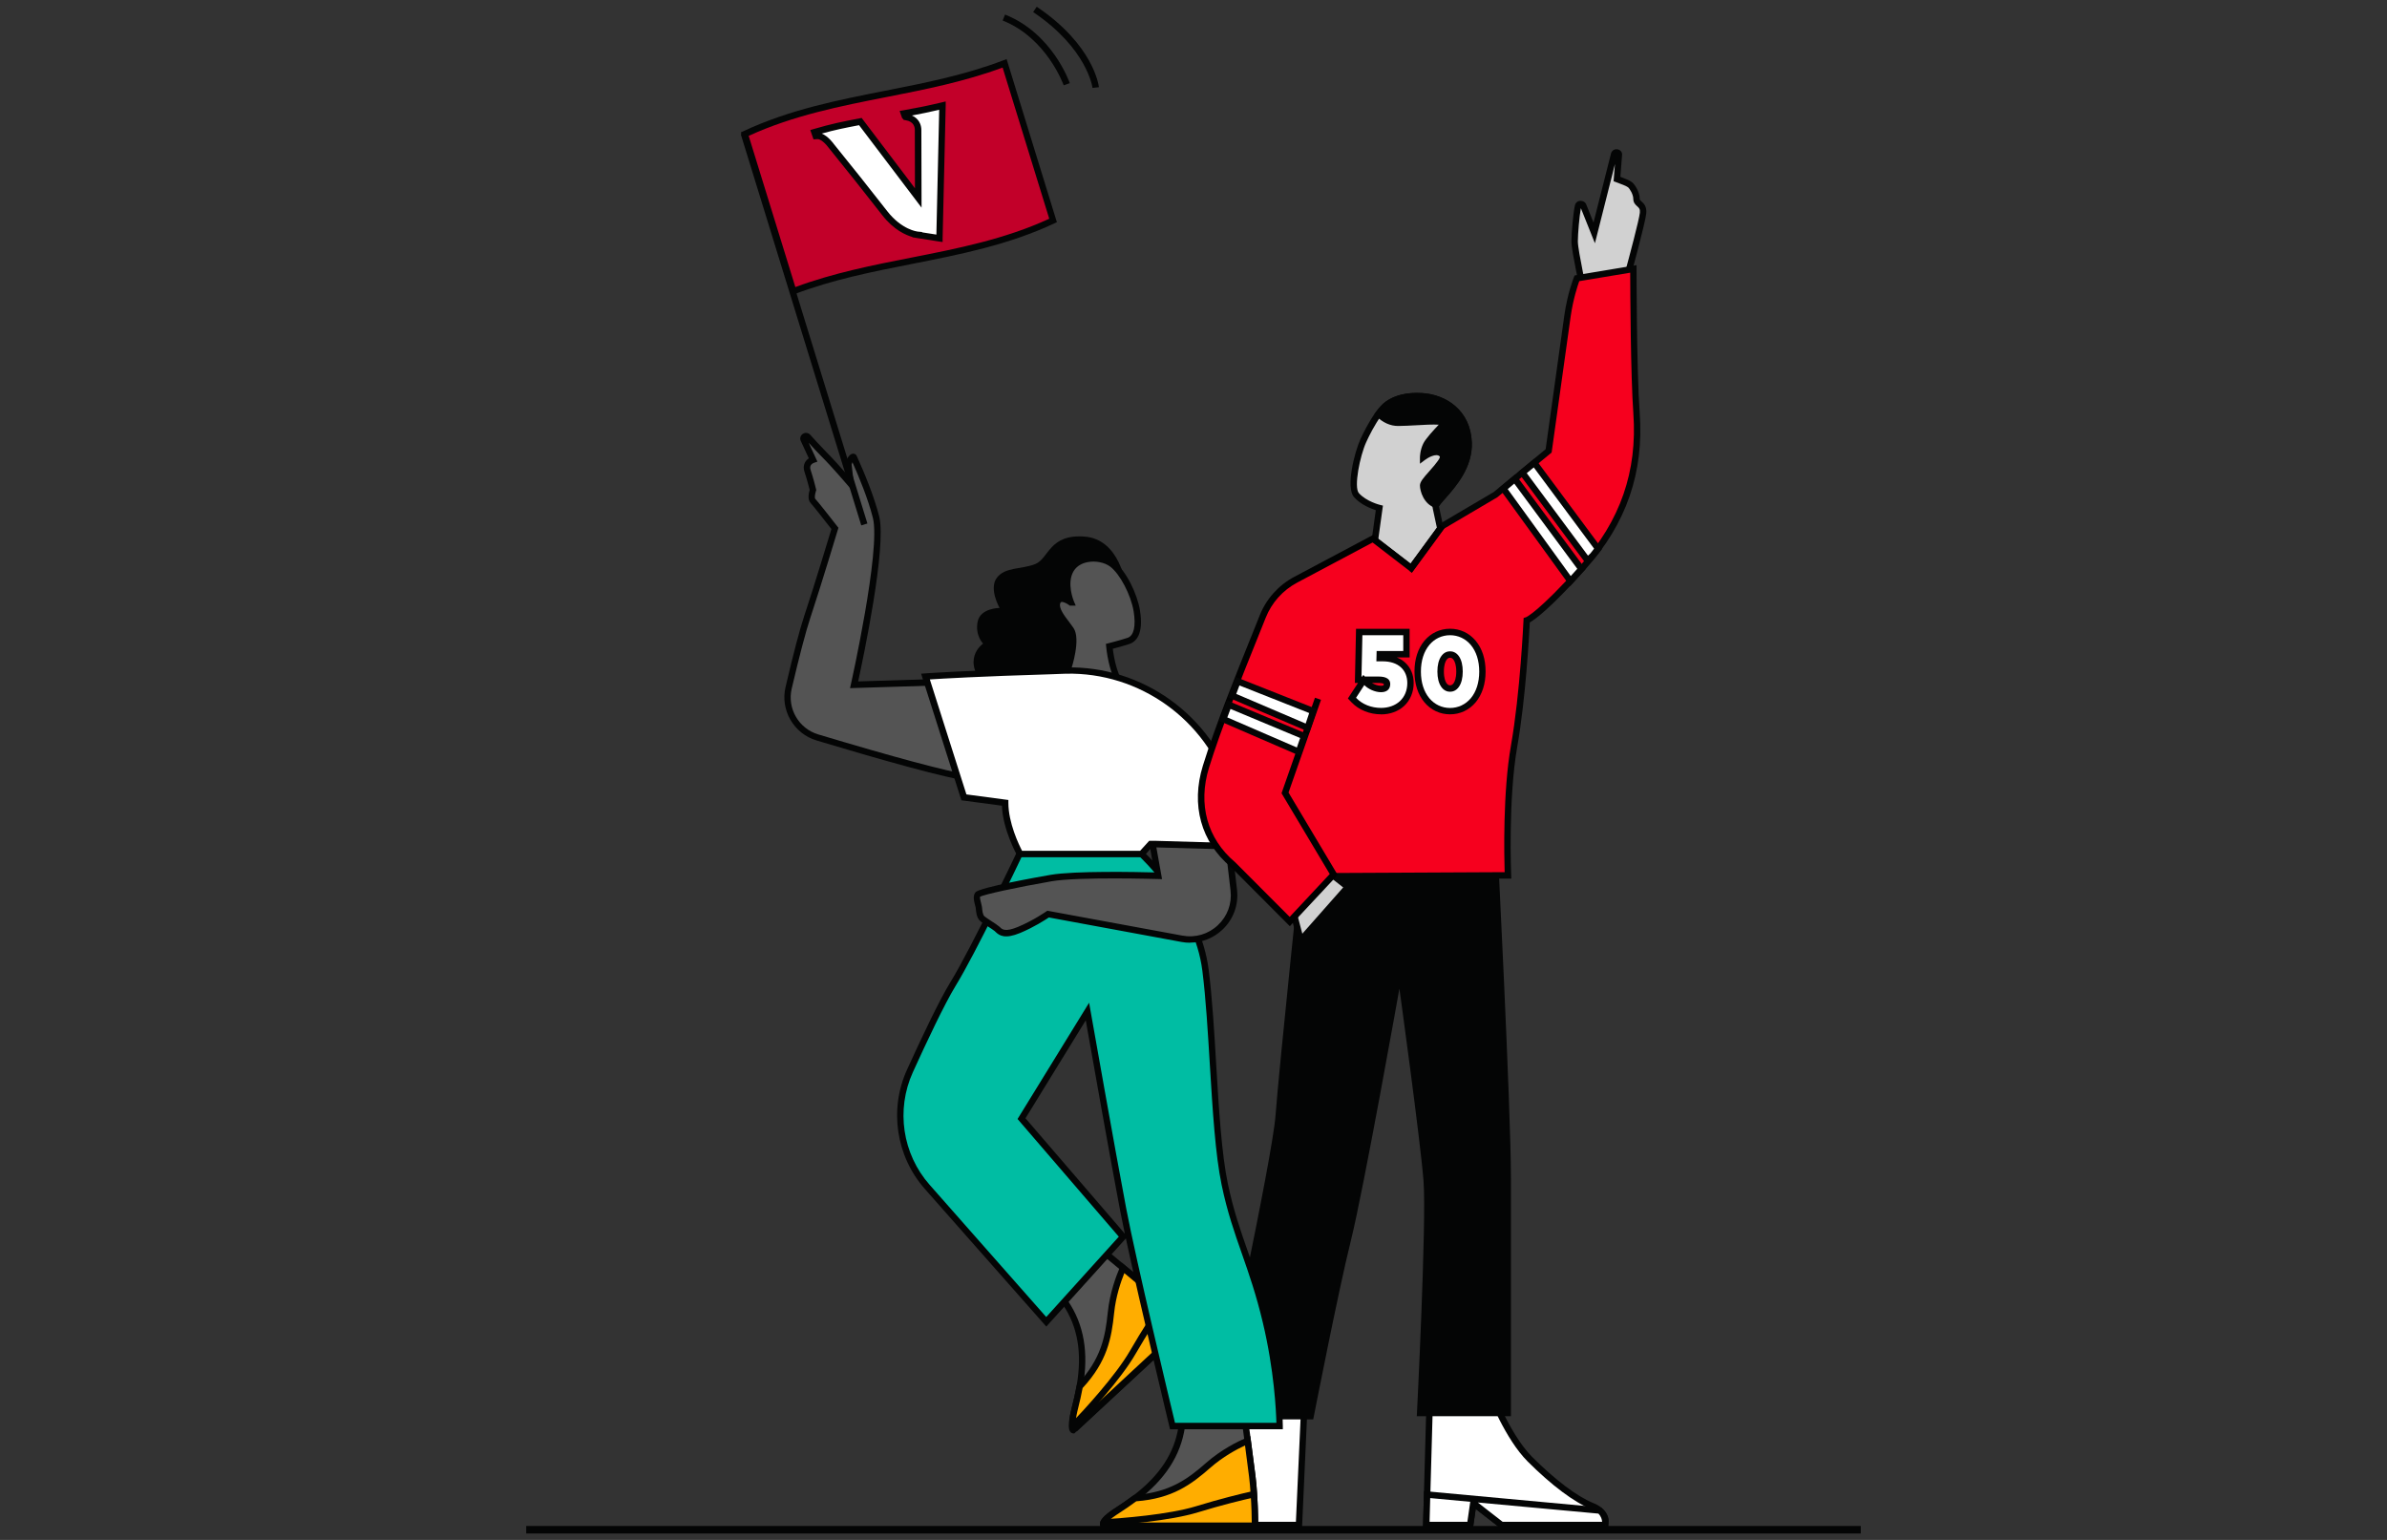 <?xml version="1.0" encoding="UTF-8"?>
<svg id="Layer_1" data-name="Layer 1" xmlns="http://www.w3.org/2000/svg" viewBox="0 0 372 240">
  <rect x="0" y="0" width="372" height="240" fill="#333333" stroke="none"/>
  <defs>
    <style>
      .cls-1 {
        fill: #040505;
      }

      .cls-2 {
        fill: #00bda3;
      }

      .cls-3 {
        fill: #f6001e;
      }

      .cls-4 {
        fill: #fff;
      }

      .cls-5 {
        fill: #ffad00;
      }

      .cls-6 {
        fill: #c20029;
      }

      .cls-7 {
        fill: #d1d1d1;
      }

      .cls-8 {
        fill: #545454;
      }
    </style>
  </defs>
  <g>
    <g>
      <path class="cls-4" d="m250.15,237.68h-16.14l-4.4-3.43-.49,3.43h-6.85l.13-4.74.36-12.86,8.8-4.89s2.94,8.31,6.85,12.23c3.91,3.91,7.34,6.36,9.78,7.34.48.2.86.42,1.14.68,1.14,1,.82,1.79.82,1.79v.47Z"/>
      <path class="cls-1" d="m250.65,238.18h-16.81l-3.86-3-.43,3h-7.79l.51-18.4,9.57-5.32.2.56c.03.08,2.95,8.25,6.73,12.04,3.63,3.63,7.05,6.2,9.61,7.23.52.21.95.47,1.28.77,1.15,1.02,1.07,1.91.99,2.23v.89Zm-16.47-1h15.47l.04-.15s.14-.5-.69-1.23c-.25-.22-.58-.42-.99-.59-2.69-1.08-6.22-3.72-9.95-7.45-3.4-3.41-6.02-9.91-6.76-11.86l-8.04,4.47-.47,16.81h5.9l.55-3.85,4.95,3.85Z"/>
    </g>
    <g>
      <path class="cls-4" d="m250.15,237.68h-16.14l-4.4-3.43-.49,3.43h-6.85l.13-4.74,26.92,2.48c1.14,1,.82,2.26.82,2.26h0Z"/>
      <path class="cls-1" d="m250.15,238.18h-16.31l-3.86-3-.43,3h-7.79l.16-5.79,27.61,2.55.12.11c1.35,1.19.99,2.69.97,2.76l-.48-.12v.5Zm-15.97-1h15.5c-.02-.33-.13-.82-.58-1.28l-18.79-1.73,3.87,3.01Zm-11.4,0h5.9l.45-3.12-6.24-.58-.1,3.7Z"/>
    </g>
    <g>
      <path class="cls-4" d="m203.2,220.64l-.77,17.04h-14.88l6.85-19,8.8,1.96Z"/>
      <path class="cls-1" d="m202.91,238.18h-16.07l7.24-20.08,9.64,2.14-.81,17.94Zm-14.64-1h13.69l.73-16.14-7.96-1.77-6.46,17.91Z"/>
    </g>
    <path class="cls-1" d="m203.2,129.76h30.08s2.19,43.04,2.19,53.79v37.17h-14.67s1.54-30.29,1.05-36.64c-.49-6.36-3.76-30-3.76-30,0,0-5.6,31.44-7.56,39.26-1.96,7.83-5.87,27.88-5.87,27.88h-15.16s8.8-40.59,9.29-47.44c.49-6.85,4.4-44.02,4.4-44.02Z"/>
    <g>
      <path class="cls-8" d="m172.05,237.79h23.53s0-4.28-.43-7.7c-.19-1.53-.46-3.65-.71-5.54-.31-2.34-.57-4.3-.57-4.3l-.85-5.56h-7.7l-1.15,7.68c-.81,5.4-4.34,8.92-7.26,11.13-1.24.94-2.37,1.64-3.14,2.15-2.57,1.71-1.71,2.14-1.71,2.14h0Z"/>
      <path class="cls-1" d="m172.55,238.6l-.72-.36c-.18-.09-.39-.31-.41-.65-.04-.64.6-1.37,2.07-2.35l.53-.35c.72-.47,1.61-1.06,2.58-1.79,4.14-3.13,6.45-6.67,7.07-10.81l1.22-8.11h8.56l.92,5.99.57,4.31c.25,1.88.52,4.01.72,5.54.42,3.42.43,7.72.43,7.76v.5h-23.53v.31Zm.01-1.31h22.52c-.02-1.22-.09-4.47-.42-7.14-.19-1.52-.46-3.65-.71-5.53l-.57-4.3-.79-5.13h-6.84l-1.09,7.26c-.66,4.41-3.1,8.16-7.46,11.46-1,.75-1.91,1.35-2.64,1.83l-.52.34c-.89.6-1.3.99-1.48,1.22Z"/>
    </g>
    <g>
      <path class="cls-5" d="m172.05,237.79h23.53s0-2.32-.17-4.92c-.06-.92-.14-1.89-.26-2.78-.19-1.53-.46-3.65-.71-5.54-1.4.6-3.86,1.83-6.13,3.82-2.87,2.52-5.75,4.73-11.41,5.12-1.24.94-2.37,1.64-3.14,2.15-1.2.81-1.65,1.32-1.79,1.65-.16.37.08.49.08.49Z"/>
      <path class="cls-1" d="m196.08,238.29h-24.15l-.1-.05c-.27-.13-.57-.54-.32-1.14.22-.51.86-1.12,1.97-1.87l.53-.35c.72-.47,1.61-1.06,2.58-1.79l.12-.09h.15c5.43-.39,8.25-2.5,11.11-5.01,2.36-2.07,4.94-3.34,6.27-3.91l.61-.26.09.65c.25,1.88.52,4.01.72,5.54.11.85.2,1.82.26,2.81.17,2.58.17,4.93.17,4.95v.5Zm-23.52-1h22.52c0-.82-.04-2.54-.17-4.38-.06-.98-.15-1.93-.25-2.76-.17-1.35-.4-3.17-.63-4.87-1.36.63-3.46,1.77-5.4,3.47-2.98,2.61-5.91,4.8-11.55,5.23-.95.71-1.81,1.28-2.52,1.74l-.53.35c-.9.6-1.3.99-1.48,1.22Z"/>
    </g>
    <path class="cls-1" d="m171.99,237.79l-.06-1c2.92-.17,10.18-.72,14.51-2.05,3.68-1.13,6.85-1.91,8.85-2.36l.22.98c-1.99.45-5.13,1.21-8.78,2.33-4.43,1.36-11.79,1.92-14.75,2.1Z"/>
    <g>
      <path class="cls-8" d="m167.62,222.55l17.24-16.01s-2.91-3.14-5.55-5.35c-1.18-.99-2.83-2.36-4.29-3.57-1.81-1.5-3.34-2.77-3.34-2.77l-4.41-3.49-5.64,5.24,4.38,6.42c3.08,4.5,2.89,9.49,2.25,13.1-.27,1.53-.62,2.82-.83,3.71-.71,3-.18,3.07-.18,3.07l.37-.34Z"/>
      <path class="cls-1" d="m167.42,223.42l-.23-.03c-.16-.02-.32-.12-.42-.28-.2-.29-.4-.97.18-3.41l.16-.64c.2-.83.46-1.86.67-3.04.9-5.11.19-9.28-2.17-12.73l-4.63-6.77,6.27-5.83,4.75,3.76s1.54,1.27,3.35,2.77c1.47,1.21,3.12,2.59,4.29,3.57,2.63,2.21,5.57,5.37,5.6,5.4l.34.37-18.16,16.85Zm-5.14-26.75l4.14,6.06c2.51,3.68,3.28,8.08,2.33,13.47-.22,1.22-.48,2.26-.68,3.11l-.15.63c-.23.97-.32,1.59-.35,1.99l16.59-15.41c-.84-.89-3.1-3.22-5.16-4.95-1.18-.99-2.82-2.36-4.29-3.57-1.81-1.5-3.34-2.77-3.34-2.77l-4.07-3.22-5.01,4.66Z"/>
    </g>
    <g>
      <path class="cls-5" d="m167.63,222.55l17.24-16.01s-1.58-1.7-3.47-3.49c-.67-.63-1.39-1.28-2.09-1.87-1.18-.99-2.83-2.36-4.29-3.57-.61,1.39-1.58,3.97-1.89,6.98-.39,3.8-1,7.38-4.87,11.51-.27,1.53-.62,2.82-.83,3.71-.34,1.41-.31,2.1-.19,2.43.14.38.25.29.25.29l.15.02Z"/>
      <path class="cls-1" d="m167.59,223.08l-.29-.06c-.31-.09-.45-.39-.53-.61-.19-.52-.14-1.41.18-2.71l.15-.63c.21-.83.46-1.87.67-3.05l.03-.15.1-.11c3.72-3.97,4.35-7.43,4.74-11.22.32-3.12,1.35-5.8,1.93-7.13l.27-.61.51.42c1.47,1.21,3.12,2.59,4.3,3.58.65.55,1.36,1.18,2.11,1.89,1.88,1.78,3.48,3.49,3.5,3.51l.34.37-17.78,16.51-.17-.02-.04.03Zm1.13-6.75c-.21,1.16-.46,2.16-.66,2.97l-.15.62c-.25,1.06-.28,1.63-.25,1.91l16.5-15.32c-.56-.59-1.76-1.83-3.11-3.1-.73-.69-1.43-1.31-2.06-1.85-1.04-.87-2.45-2.05-3.77-3.14-.56,1.39-1.33,3.65-1.59,6.21-.41,3.94-1.06,7.54-4.91,11.7Z"/>
    </g>
    <path class="cls-1" d="m167.6,222.58l-.72-.69c2.02-2.11,6.97-7.45,9.23-11.38,1.91-3.31,3.71-6.04,4.88-7.75l.82.57c-1.16,1.69-2.94,4.4-4.84,7.68-2.32,4.02-7.33,9.43-9.38,11.57Z"/>
    <g>
      <path class="cls-2" d="m177.84,133.04s8.75,7.91,10.03,18.18c1.28,10.27,1.28,25.24,3,33.37,1.71,8.13,4.28,12.41,6.42,21.39,2.14,8.99,2.14,16.26,2.14,16.26h-16.69s-5.99-24.82-7.7-33.8c-1.71-8.98-5.56-30.8-5.56-30.8l-10.27,16.69,15.83,18.4-11.98,13.26-18.55-21.03c-4.38-4.97-5.43-12.04-2.69-18.06,2.32-5.11,5.02-10.81,6.7-13.53,3.42-5.56,10.7-20.96,10.7-20.96,0,0,18.83.43,18.4.43l.23.21Z"/>
      <path class="cls-1" d="m199.92,222.75h-17.58l-.09-.38c-.05-.21-4.48-18.6-6.79-29.36l-.05.06-12.35,13.68-18.93-21.45c-4.5-5.11-5.59-12.41-2.77-18.6,2.1-4.62,4.97-10.72,6.73-13.58,3.37-5.48,10.6-20.76,10.67-20.92l.14-.29,15.86.36c1.09.03,1.83.04,2.33.07h.53s0,.05,0,.05c.32.04.44.11.48.22l.08.08c.38.35,8.91,8.17,10.19,18.49.55,4.38.87,9.66,1.17,14.78.41,6.84.84,13.91,1.82,18.55.87,4.15,1.97,7.28,3.13,10.59,1.1,3.15,2.24,6.4,3.28,10.79,2.13,8.94,2.15,16.3,2.15,16.37v.5Zm-16.79-1h15.79c-.05-1.79-.33-8.15-2.12-15.64-1.03-4.34-2.16-7.57-3.25-10.69-1.17-3.34-2.28-6.5-3.16-10.72-.99-4.71-1.42-11.82-1.84-18.7-.31-5.1-.62-10.37-1.17-14.71-1.24-9.96-9.79-17.79-9.87-17.87l-.1-.09c-1.52-.04-11.97-.28-17.89-.41-1.03,2.16-7.45,15.62-10.59,20.72-1.73,2.82-4.58,8.88-6.67,13.48-2.65,5.84-1.63,12.72,2.61,17.53l18.18,20.61,11.31-12.52-15.78-18.34,11.15-18.12.23,1.3c.04.22,3.87,21.92,5.56,30.8,1.57,8.26,6.84,30.22,7.6,33.39Zm-23.31-47.46l15.48,17.99c-.3-1.42-.56-2.69-.76-3.74-1.45-7.62-4.48-24.68-5.33-29.52l-9.39,15.26Z"/>
    </g>
    <g>
      <path class="cls-7" d="m246.42,43.81c0-.44-1.02-4.86-1.02-6.19s.29-4.5.54-5.53c.1-.4.76-.38.83.02l1.67,4.18,3.12-12.31c.13-.37.76-.27.73.11l-.29,3.8s1.65.58,2.03.88c.38.3,1.02,1.33,1.02,2.21s1.16.74,1.02,2.21c-.15,1.47-2.54,10.17-2.54,10.17l-7.1.44h0Z"/>
      <path class="cls-1" d="m245.92,44.35v-.54c0-.15-.16-.95-.3-1.64-.32-1.63-.72-3.66-.72-4.55,0-1.35.29-4.55.55-5.64.1-.41.48-.72.93-.67.42.01.77.28.87.67l1.09,2.71,2.74-10.82c.16-.46.59-.69,1.04-.59.43.09.71.45.67.86l-.26,3.42c.57.21,1.49.57,1.81.84.49.4,1.2,1.55,1.2,2.6,0,.14.05.2.28.4.34.3.84.76.74,1.86-.15,1.5-2.45,9.89-2.55,10.25l-.09.34-7.99.5Zm.45-11.89c-.23,1.21-.47,3.98-.47,5.15,0,.79.42,2.94.7,4.36.12.62.2,1.03.25,1.32l6.28-.39c.84-3.08,2.32-8.65,2.43-9.74.06-.59-.13-.76-.41-1.01-.26-.23-.61-.55-.61-1.15,0-.7-.55-1.59-.83-1.82-.19-.15-1.12-.54-1.88-.8l-.36-.13.21-2.68-3.12,12.34-2.18-5.44Z"/>
    </g>
    <g>
      <path class="cls-3" d="m207.7,136.55l27.3-.14s-.5-11.86.96-20.18c1.47-8.31,1.96-19.56,1.96-19.56,0,0,1.83-.54,8.8-8.31,7.65-8.53,8.8-17.12,8.31-23.97-.49-6.85-.49-22.5-.49-22.5l-8.8,1.47s-.97,2.44-1.46,5.87c-.49,3.43-2.94,21.03-2.94,21.03l-8.31,6.85-8.31,4.89-22.27,17.4-5.52,25.33,10.77,11.83Z"/>
      <path class="cls-1" d="m207.48,137.06l-11.09-12.18,5.61-25.75.14-.11,22.27-17.4,8.37-4.93,8.1-6.68c.27-1.92,2.45-17.62,2.91-20.84.49-3.44,1.45-5.88,1.5-5.98l.1-.26,9.66-1.61v.59c0,.16,0,15.71.49,22.46.67,9.3-2.09,17.26-8.44,24.34-5.52,6.16-7.88,7.84-8.69,8.3-.09,1.84-.63,11.83-1.95,19.33-1.44,8.16-.96,19.95-.95,20.07l.02.52-28.04.14Zm-10.01-12.47l10.45,11.47,26.57-.13c-.07-2.39-.3-12.48.99-19.77,1.44-8.18,1.94-19.38,1.95-19.49l.02-.36.34-.1c.06-.02,1.94-.78,8.57-8.17,6.15-6.87,8.83-14.58,8.19-23.6-.43-6.03-.48-19.02-.49-21.94l-7.94,1.32c-.26.71-.95,2.8-1.34,5.49-.49,3.43-2.94,21.03-2.94,21.03l-.03.19-8.46,6.97-8.38,4.94-22.07,17.25-5.43,24.9Z"/>
    </g>
    <g>
      <path class="cls-7" d="m222.08,85.62l-2.15,2.93-5.66-4.36.7-5.04s-2.28-.55-3.57-2c-1.06-1.2.12-6.39,1.07-8.49.62-1.36,1.48-2.97,2.37-4.17.48-.66.97-1.2,1.43-1.52,1.32-.94,3.11-1.36,5.33-1.23,3.18.19,7.12,2.24,7.28,7.27.16,4.84-4.24,8.2-5.06,9.65-.04.06-.07.11-.09.17,0,.08.74,3.51.74,3.51l-2.39,3.26Z"/>
      <path class="cls-1" d="m220.03,89.26l-6.3-4.85.68-4.9c-.76-.24-2.35-.86-3.39-2.03-1.34-1.5.1-7.08.99-9.02.45-.97,1.35-2.81,2.42-4.26.54-.74,1.06-1.29,1.54-1.63,1.42-1.01,3.32-1.46,5.65-1.32,3.74.22,7.58,2.7,7.75,7.75.12,3.86-2.5,6.82-4.06,8.59-.48.54-.89,1-1.06,1.31h0c.09.44.47,2.21.71,3.33l.05.22-4.97,6.79Zm-5.23-5.28l5.02,3.87,1.85-2.52.4.3-.4-.3,2.26-3.08c-.71-3.27-.71-3.33-.71-3.4l.05-.21c.04-.09.08-.16.13-.24.2-.36.62-.84,1.16-1.44,1.56-1.77,3.92-4.44,3.81-7.9-.14-4.42-3.52-6.6-6.81-6.79-2.1-.13-3.77.26-5.01,1.13-.39.28-.84.76-1.31,1.41-1.02,1.38-1.89,3.15-2.32,4.09-1,2.19-1.96,7.04-1.15,7.95,1.16,1.31,3.29,1.84,3.31,1.84l.44.11-.72,5.2Z"/>
    </g>
    <g>
      <path class="cls-8" d="m146.8,106.3l-13.69.43s4.7-20.97,3.42-26.1c-.78-3.13-2.35-6.89-3.47-9.34-.18-.4-.91.78-.83,1.21l.34,2.91s-2.46-2.9-4.18-4.61c-.77-.77-1.71-1.8-2.51-2.69-.3-.33-.83.02-.64.42l1.45,3.13s-1.29.43-.85,1.71c.43,1.29.85,3,.85,3,0,0-.43,1.29,0,1.71.43.43,3.42,4.28,3.42,4.28,0,0-2.57,8.55-4.28,13.69-.91,2.73-2.06,7.39-2.94,11.16-.78,3.36,1.18,6.73,4.47,7.72,7.66,2.3,20.59,6.06,24.14,6.36l-4.7-14.98h-.01Z"/>
      <path class="cls-1" d="m152.22,121.84l-.74-.06c-3.4-.28-15.06-3.62-24.24-6.38-3.54-1.07-5.66-4.72-4.82-8.31,1.22-5.22,2.21-8.99,2.95-11.21,1.53-4.58,3.76-11.99,4.2-13.43-1.2-1.54-2.94-3.74-3.22-4.03-.54-.54-.31-1.6-.17-2.08-.11-.43-.46-1.78-.81-2.82-.17-.5-.15-.99.06-1.4.16-.32.4-.54.62-.69l-1.25-2.7c-.19-.4-.06-.86.31-1.11.37-.25.86-.19,1.16.14.69.76,1.69,1.87,2.49,2.67,1,1,2.26,2.4,3.14,3.41l-.15-1.29c-.1-.52.46-1.64,1.02-1.82.31-.1.62.04.75.34,1.16,2.56,2.71,6.28,3.5,9.43,1.18,4.74-2.5,22.09-3.28,25.7l13.17-.41.32.15,4.99,15.89Zm-26.2-52.85l1.37,2.96-.53.18c-.19.07-.78.34-.54,1.08.43,1.29.85,2.97.86,3.04l.03.14-.05.14c-.16.48-.22,1.07-.12,1.2.43.43,3.15,3.92,3.46,4.32l.16.2-.07.25c-.03.09-2.59,8.62-4.28,13.71-.73,2.19-1.71,5.93-2.93,11.12-.72,3.08,1.09,6.22,4.13,7.13,11.86,3.56,20.03,5.75,23.28,6.24l-4.36-13.88-13.96.43.14-.63c.05-.21,4.66-20.91,3.43-25.87-.74-2.97-2.22-6.54-3.19-8.7-.07.15-.13.3-.13.37l.53,4.56-1.07-1.26s-2.47-2.91-4.15-4.58c-.64-.64-1.38-1.44-2.03-2.16Zm-.31-.68h0s0,0,0,0Z"/>
    </g>
    <g>
      <path class="cls-8" d="m179.06,128.45l1.45,8.05s-12.47-.38-16.7.36c-4.23.74-11,2.09-11.4,2.54s.12,1.71.15,2.13c.03.43.09,1.28.55,1.68.46.4,1.8,1.16,2.26,1.55.45.4.94,1.22,3.45.18,2.5-1.04,4.54-2.47,4.54-2.47l20.83,3.85c4.56.84,8.63-2.97,8.09-7.57l-1.2-10.3-12.01.02h0Z"/>
      <path class="cls-1" d="m185.46,146.93c-.45,0-.91-.04-1.37-.13l-20.63-3.81c-.55.37-2.33,1.52-4.46,2.41-2.37.98-3.23.44-3.85-.16l-.11-.11c-.2-.17-.65-.46-1.08-.74-.47-.3-.92-.59-1.17-.81-.61-.53-.68-1.48-.72-2,0-.12-.05-.27-.1-.45-.18-.69-.39-1.54.06-2.07.65-.76,9.85-2.39,11.69-2.71,3.74-.65,13.6-.45,16.19-.38l-1.34-7.54v-.5l12.96-.02,1.25,10.75c.27,2.36-.56,4.63-2.29,6.25-1.39,1.3-3.17,2-5.02,2Zm-22.23-4.99l21.04,3.88c2.02.37,4.03-.22,5.52-1.62,1.5-1.4,2.22-3.37,1.98-5.41l-1.15-9.86h-10.97s1.45,8.09,1.45,8.09l-.62-.02c-.12,0-12.47-.37-16.6.35-5.4.94-10.62,2.07-11.15,2.42-.06.12.13.85.2,1.12.06.25.11.46.12.6.03.33.08,1.08.38,1.33.2.17.64.45,1.06.73.48.31.94.6,1.2.83l.15.13c.36.35.81.77,2.78-.04,2.41-1,4.42-2.41,4.44-2.42l.17-.12Z"/>
    </g>
    <path class="cls-1" d="m175.46,91.33s-.85-7.27-6.42-7.7c-5.56-.43-5.56,3.42-7.7,4.28-2.14.85-4.7.43-5.99,2.14-1.29,1.71.43,4.7.43,4.7,0,0-3,0-3.42,2.14-.43,2.14.85,3.42.85,3.42,0,0-3.85,2.57.85,7.27,4.7,4.7,16.26,1.29,16.26,1.29l1.71-14.98,3.42-2.57h0Z"/>
    <g>
      <path class="cls-8" d="m166.91,93.89s-1.29-3,0-5.14c1.29-2.14,4.7-2.14,6.42-.85,1.71,1.29,3.42,4.7,3.85,7.27.43,2.57,0,4.28-1.29,4.7-1.29.43-3,.85-3,.85,0,0,.43,5.14,2.57,6.85l-10.27-.43s.85-1.71,1.29-3c.43-1.28,1.29-4.7.43-5.99-.86-1.29-2.57-3-2.14-4.28.43-1.28,2.14,0,2.14,0h0Z"/>
      <path class="cls-1" d="m176.96,108.15l-12.56-.52.34-.69s.84-1.7,1.26-2.93c.58-1.74,1.11-4.62.48-5.55-.19-.28-.42-.58-.66-.9-.92-1.21-1.96-2.57-1.54-3.82.18-.55.54-.77.81-.85.32-.1.66-.06.97.03-.28-1.15-.48-2.94.41-4.41.58-.96,1.59-1.62,2.84-1.87,1.51-.29,3.2.05,4.3.87,1.9,1.43,3.63,5.08,4.04,7.59.65,3.89-.74,4.97-1.62,5.26-.91.3-2.02.6-2.61.75.15,1.22.72,4.79,2.33,6.08l1.19.95Zm-10.99-1.46l8.32.34c-1.54-2.23-1.88-6.07-1.9-6.26l-.04-.42.41-.1s1.71-.43,2.96-.84c.99-.33,1.33-1.84.95-4.15-.43-2.56-2.13-5.81-3.66-6.96-.87-.65-2.28-.93-3.51-.69-.69.13-1.63.49-2.18,1.4-1.14,1.89.02,4.65.03,4.68l.3.7h-.93s-.13-.1-.13-.1c-.33-.25-.93-.55-1.2-.46-.03,0-.1.03-.16.21-.25.74.66,1.94,1.39,2.89.25.33.49.65.69.95,1.17,1.74-.3,6.23-.37,6.42-.27.8-.69,1.75-.98,2.37Z"/>
    </g>
    <g>
      <path class="cls-4" d="m179.32,131.54l-1.41,1.56h-18.93s-2.33-4.12-2.33-7.97l-6.42-.85-5.99-18.83s5.56-.43,19.68-.85c1.05-.03,1.21-.06,2.2-.08,11.77-.27,22.29,7.28,25.8,18.51l2.8,8.96-14.75-.43h-.65Z"/>
      <path class="cls-1" d="m178.12,133.6h-19.45l-.14-.25c-.09-.17-2.23-3.98-2.39-7.78l-6.31-.84-6.28-19.73.63-.05c.06,0,5.74-.43,19.7-.85.47-.01.76-.03,1.03-.04.33-.02.63-.03,1.18-.04,11.96-.28,22.74,7.48,26.29,18.86l3.01,9.62-15.87-.45-1.41,1.55Zm-18.85-1h18.41l1.42-1.56h.87s14.06.41,14.06.41l-2.59-8.29c-3.42-10.96-13.84-18.42-25.31-18.16-.54.01-.83.03-1.15.04-.27.01-.57.03-1.04.04-11.34.34-17.21.69-19.03.81l5.7,17.92,6.54.87v.44c0,3.14,1.64,6.53,2.13,7.47Z"/>
    </g>
    <g>
      <path class="cls-1" d="m228.87,69.02c.16,4.84-4.25,8.2-5.06,9.65-1.49-.48-2.03-2.28-2.03-3.01,0-.98,3.91-3.91,2.94-4.89-.98-.98-2.94.49-2.94.49,0,0,0-.98.49-1.96.49-.97,2.94-3.43,2.94-3.43-.98-.49-4.89,0-7.34,0-1.33,0-2.36-.72-3.04-1.38.48-.66.97-1.2,1.43-1.52,1.32-.94,3.12-1.36,5.33-1.23,3.18.19,7.12,2.24,7.28,7.27Z"/>
      <path class="cls-1" d="m224.05,79.27l-.39-.12c-1.78-.57-2.37-2.63-2.37-3.49,0-.56.54-1.19,1.48-2.24,1.22-1.36,1.76-2.13,1.6-2.29-.54-.55-1.86.22-2.28.54l-.8.6v-1s0-1.11.54-2.18c.36-.72,1.61-2.08,2.39-2.9-.9-.06-2.33.02-3.54.09-.97.05-1.97.11-2.8.11-1.2,0-2.37-.52-3.39-1.52l-.31-.3.25-.35c.54-.74,1.06-1.29,1.55-1.63,1.42-1.01,3.32-1.46,5.65-1.32,3.74.22,7.59,2.7,7.75,7.75.12,3.86-2.5,6.82-4.06,8.59-.48.54-.89,1-1.06,1.31l-.2.36Zm-.19-9.34c.45,0,.88.13,1.22.48.91.92-.35,2.32-1.56,3.67-.47.53-1.19,1.33-1.23,1.59,0,.45.34,1.82,1.34,2.38.24-.32.56-.68.93-1.11,1.56-1.77,3.92-4.44,3.81-7.9h0c-.14-4.42-3.52-6.6-6.81-6.79-2.09-.13-3.77.26-5.01,1.13-.32.22-.67.58-1.04,1.05.75.62,1.54.94,2.36.94s1.79-.05,2.74-.11c2.52-.14,4.1-.2,4.82.16l.62.31-.49.49c-.66.67-2.47,2.56-2.84,3.3-.13.26-.22.53-.29.77.45-.21.95-.36,1.42-.36Z"/>
    </g>
    <g>
      <path class="cls-7" d="m204.67,134.34c.49,0,5.38,3.91,5.38,3.91l-7.34,8.31-2.45-9.29,4.4-2.94h0Z"/>
      <path class="cls-1" d="m202.47,147.59l-2.78-10.54,5.48-3.65v.62c.6.33,1.96,1.25,5.19,3.84l.41.33-8.3,9.41Zm-1.63-10.11l2.12,8.04,6.37-7.21c-1.91-1.52-3.96-3.06-4.6-3.42l-3.88,2.59Z"/>
    </g>
    <g>
      <path class="cls-3" d="m205.4,108.91l-5.14,14.67,7.58,12.71-6.85,7.34-8.83-8.85c-4.74-3.98-5.97-9.66-4.23-15.29,2.22-7.22,6.6-17.77,8.84-23.39.98-2.46,2.8-4.5,5.14-5.74l12.04-6.4,5.97,4.59,4.8-6.55"/>
      <path d="m201.01,144.35l-9.19-9.22c-4.65-3.9-6.25-9.67-4.36-15.79,1.88-6.1,5.21-14.37,7.65-20.41.45-1.11.86-2.13,1.21-3.02,1.02-2.57,2.93-4.7,5.37-6l12.32-6.55,5.82,4.48,4.49-6.13.81.59-5.1,6.96-6.12-4.71-11.75,6.25c-2.23,1.18-3.98,3.13-4.91,5.48-.36.89-.77,1.91-1.21,3.02-2.43,6.03-5.75,14.28-7.62,20.33-1.77,5.72-.28,11.1,4.08,14.76l8.49,8.51,6.24-6.68-7.51-12.59,5.21-14.89.94.33-5.06,14.45,7.66,12.84-7.46,7.99Z"/>
    </g>
    <g>
      <path class="cls-4" d="m204.61,110.94l-.83,2.5-11.76-5.02.84-2.25,11.77,4.66-.03.11Z"/>
      <path class="cls-1" d="m204.08,114.11l-12.7-5.42,1.19-3.18,12.65,5.01-.14.57-1,3.02Zm-11.42-5.96l10.82,4.62.55-1.64-10.87-4.3-.5,1.33Z"/>
    </g>
    <g>
      <path class="cls-4" d="m203.24,114.74l-.83,2.44-11.77-5.09.84-2.25,11.76,4.91Z"/>
      <path class="cls-1" d="m202.71,117.85l-12.71-5.5,1.19-3.19,12.67,5.29-1.16,3.39Zm-11.44-6.04l10.84,4.69.51-1.48-10.85-4.53-.5,1.32Z"/>
    </g>
    <g>
      <path class="cls-4" d="m248.24,86.57l-.84.79-10.16-13.69,1.87-1.52,9.94,13.39-.81,1.04Z"/>
      <path class="cls-1" d="m247.34,88.1l-10.78-14.52,2.64-2.16,10.48,14.12-1.1,1.39-1.25,1.17Zm-9.4-14.35l9.54,12.85.4-.38.55-.71-9.4-12.66-1.09.89Z"/>
    </g>
    <g>
      <path class="cls-4" d="m246.45,88.67l-1.71,1.9-10.45-14.42,1.79-1.51,10.38,14.03Z"/>
      <path class="cls-1" d="m244.7,91.36l-11.09-15.3,2.55-2.15,10.94,14.79-2.4,2.66Zm-9.73-15.13l9.82,13.55,1.02-1.13-9.82-13.28-1.02.86Z"/>
    </g>
    <rect class="cls-1" x="124.82" y="19.36" width="1" height="63.78" transform="translate(-9.54 39.17) rotate(-17.12)"/>
    <g>
      <path class="cls-6" d="m116.07,20.91c13-6.11,27.16-5.95,40.49-11.03,2.51,8.16,5.03,16.33,7.55,24.49-13,6.11-27.16,5.95-40.49,11.03-2.51-8.16-5.03-16.33-7.55-24.49Z"/>
      <path class="cls-1" d="m123.3,46.05l-.16-.51c-2.51-8.16-5.03-16.33-7.55-24.49l-.13-.42.39-.18c7.15-3.36,14.76-4.86,22.12-6.31,6.09-1.2,12.39-2.44,18.4-4.74l.5-.19.16.51c2.51,8.16,5.03,16.33,7.55,24.49l.13.42-.39.18c-7.15,3.36-14.76,4.86-22.12,6.31-6.09,1.2-12.39,2.44-18.4,4.73l-.5.19Zm-6.62-24.87c2.43,7.85,4.85,15.71,7.27,23.56,5.94-2.2,12.1-3.42,18.07-4.59,7.17-1.41,14.57-2.87,21.5-6.06-2.43-7.85-4.85-15.71-7.27-23.56-5.94,2.2-12.1,3.42-18.07,4.59-7.16,1.41-14.57,2.87-21.49,6.05Z"/>
    </g>
    <g>
      <path class="cls-4" d="m142.94,36.59c-.09,0-2.67-.28-5.06-3.35-3.35-4.27-5.02-6.39-8.35-10.5-.32-.46-1.32-1.61-2.2-1.54-.08,0-.12.01-.2.02-.08-.23-.12-.35-.2-.59,2.83-.83,4.27-1.11,7.15-1.66,3.02,3.96,6.02,7.94,9.03,11.91-.01-4.23-.02-6.35-.03-10.58,0-.08.08-1.71-1.84-2.01-.07-.01-.11-.02-.18-.03-.07-.21-.11-.32-.18-.53,2.41-.44,3.61-.66,5.99-1.24-.15,6.89-.3,13.78-.47,20.67-1.39-.21-2.08-.32-3.47-.55h0Z"/>
      <path class="cls-1" d="m146.9,37.72l-.56-.08c-1.39-.21-2.08-.32-3.48-.55l-.67-.11.02-.04c-1-.28-2.91-1.08-4.72-3.41-3.46-4.41-5.07-6.45-8.34-10.49-.43-.61-1.27-1.42-1.78-1.36l-.59.04-.5-1.45.5-.15c2.86-.84,4.36-1.13,7.2-1.68l.3-.06.19.25c2.44,3.21,4.87,6.42,7.3,9.63l.82,1.09-.02-9.09c0-.4-.12-1.31-1.42-1.52l-.3-.05-.27-.31-.38-1.09.58-.1c2.42-.44,3.58-.66,5.97-1.23l.63-.15v.65c-.16,6.89-.32,13.78-.48,20.67v.57Zm-3.21-1.51c.81.13,1.41.23,2.24.35.16-6.48.3-12.96.44-19.45-1.63.38-2.75.61-4.26.89,1.1.47,1.49,1.47,1.48,2.28l.03,12.08-2.63-3.47c-2.37-3.13-4.74-6.26-7.11-9.38-2.34.45-3.7.72-5.82,1.31,1.02.4,1.85,1.57,1.89,1.63,3.25,4.01,4.87,6.06,8.33,10.47,2.27,2.91,4.68,3.16,4.71,3.17l.73.07-.03.06Z"/>
    </g>
    <path class="cls-1" d="m165.77,13.29c-.03-.07-2.64-7.37-9.51-10.09l.37-.93c7.3,2.89,9.98,10.37,10.09,10.69l-.94.33Z"/>
    <path class="cls-1" d="m170.26,13.7c0-.06-.81-6.14-9.25-11.82l.56-.83c8.86,5.96,9.66,12.27,9.69,12.54l-.99.11Z"/>
    <g>
      <path class="cls-4" d="m220.94,104.66c0,1.86.53,3.39,1.44,4.48.91,1.09,2.19,1.69,3.61,1.69s2.7-.6,3.61-1.69c.91-1.08,1.44-2.62,1.44-4.48s-.53-3.4-1.44-4.48c-.91-1.09-2.19-1.69-3.61-1.69s-2.69.6-3.61,1.69c-.91,1.08-1.44,2.62-1.44,4.48Zm6.52,0c0,.98-.21,1.66-.49,2.08-.27.4-.61.57-.99.57s-.71-.17-.98-.57c-.28-.42-.49-1.1-.49-2.08s.21-1.66.49-2.08c.27-.4.61-.57.98-.57s.71.17.99.57c.28.42.49,1.1.49,2.08Z"/>
      <path class="cls-1" d="m225.98,111.33c-1.56,0-2.98-.66-3.99-1.87-1.02-1.21-1.55-2.87-1.55-4.8s.54-3.59,1.55-4.8c1.01-1.2,2.43-1.87,3.99-1.87s2.98.66,3.99,1.87c1.02,1.21,1.55,2.87,1.55,4.8s-.54,3.59-1.55,4.8c-1.01,1.21-2.43,1.87-3.99,1.87Zm0-12.33c-1.26,0-2.41.54-3.22,1.51-.86,1.03-1.32,2.47-1.32,4.16s.46,3.13,1.32,4.16c.82.97,1.96,1.51,3.22,1.51s2.41-.54,3.23-1.51c.86-1.03,1.32-2.47,1.32-4.16s-.46-3.13-1.32-4.16c-.82-.97-1.96-1.51-3.23-1.51Zm0,8.81c-.39,0-.95-.14-1.39-.79-.38-.56-.58-1.37-.58-2.36s.2-1.8.58-2.36c.44-.65,1-.79,1.39-.79s.96.14,1.4.79c.38.56.58,1.37.58,2.36s-.2,1.8-.58,2.36c-.44.65-1,.79-1.4.79Zm0-5.3c-.14,0-.35.04-.56.35-.15.22-.4.75-.4,1.8s.25,1.58.4,1.8c.21.31.42.35.56.35s.36-.04.57-.35c.15-.22.4-.75.4-1.8s-.25-1.58-.4-1.8c-.21-.31-.43-.35-.57-.35Z"/>
    </g>
    <g>
      <path class="cls-4" d="m210.94,108.43l-.24.37.31.32c.96,1.01,2.46,1.71,4.23,1.71,1.27,0,2.42-.4,3.26-1.17.84-.78,1.33-1.88,1.33-3.21,0-1.11-.38-2.1-1.15-2.81-.77-.7-1.86-1.07-3.19-1.07h-.47l.02-.61h4.16v-3.46h-7.36v.55s-.15,6.32-.15,6.32v.57s.56,0,.56,0h2.62c.65,0,.97.13,1.12.25.12.1.19.23.19.44,0,.27-.08.44-.2.55-.12.11-.34.21-.74.21-.85,0-1.76-.48-2.2-.91l-.49-.49-.38.58-1.22,1.87Z"/>
      <path class="cls-1" d="m215.23,111.33c-1.79,0-3.46-.68-4.59-1.86l-.58-.61,1.58-2.42h-.49l.18-8.44h8.35v4.46h-2c.5.2.94.47,1.31.81.86.79,1.32,1.89,1.32,3.18,0,1.42-.53,2.69-1.49,3.58-.91.84-2.19,1.31-3.59,1.31Zm-3.9-2.59l.03.04c.94.99,2.35,1.55,3.87,1.55,1.15,0,2.19-.37,2.92-1.04.76-.7,1.17-1.69,1.17-2.84,0-1-.34-1.84-.99-2.44-.67-.62-1.66-.94-2.85-.94h-.98l.04-1.61h4.15v-2.46h-6.37l-.14,6.44h.12l.16-.25.25.25h2.15c.64,0,1.12.12,1.42.35.26.2.38.48.38.83,0,.48-.2.76-.36.91-.25.23-.61.35-1.08.35-.98,0-2.02-.53-2.55-1.06l-.05-.05-1.28,1.97Zm2.47-2.3c.41.25.94.44,1.42.44.31,0,.4-.08.4-.08.02-.02.04-.08.04-.18,0-.05-.19-.18-.81-.18h-1.05Z"/>
    </g>
  </g>
  <rect class="cls-1" x="82.01" y="237.83" width="207.98" height="1.17"/>
</svg>